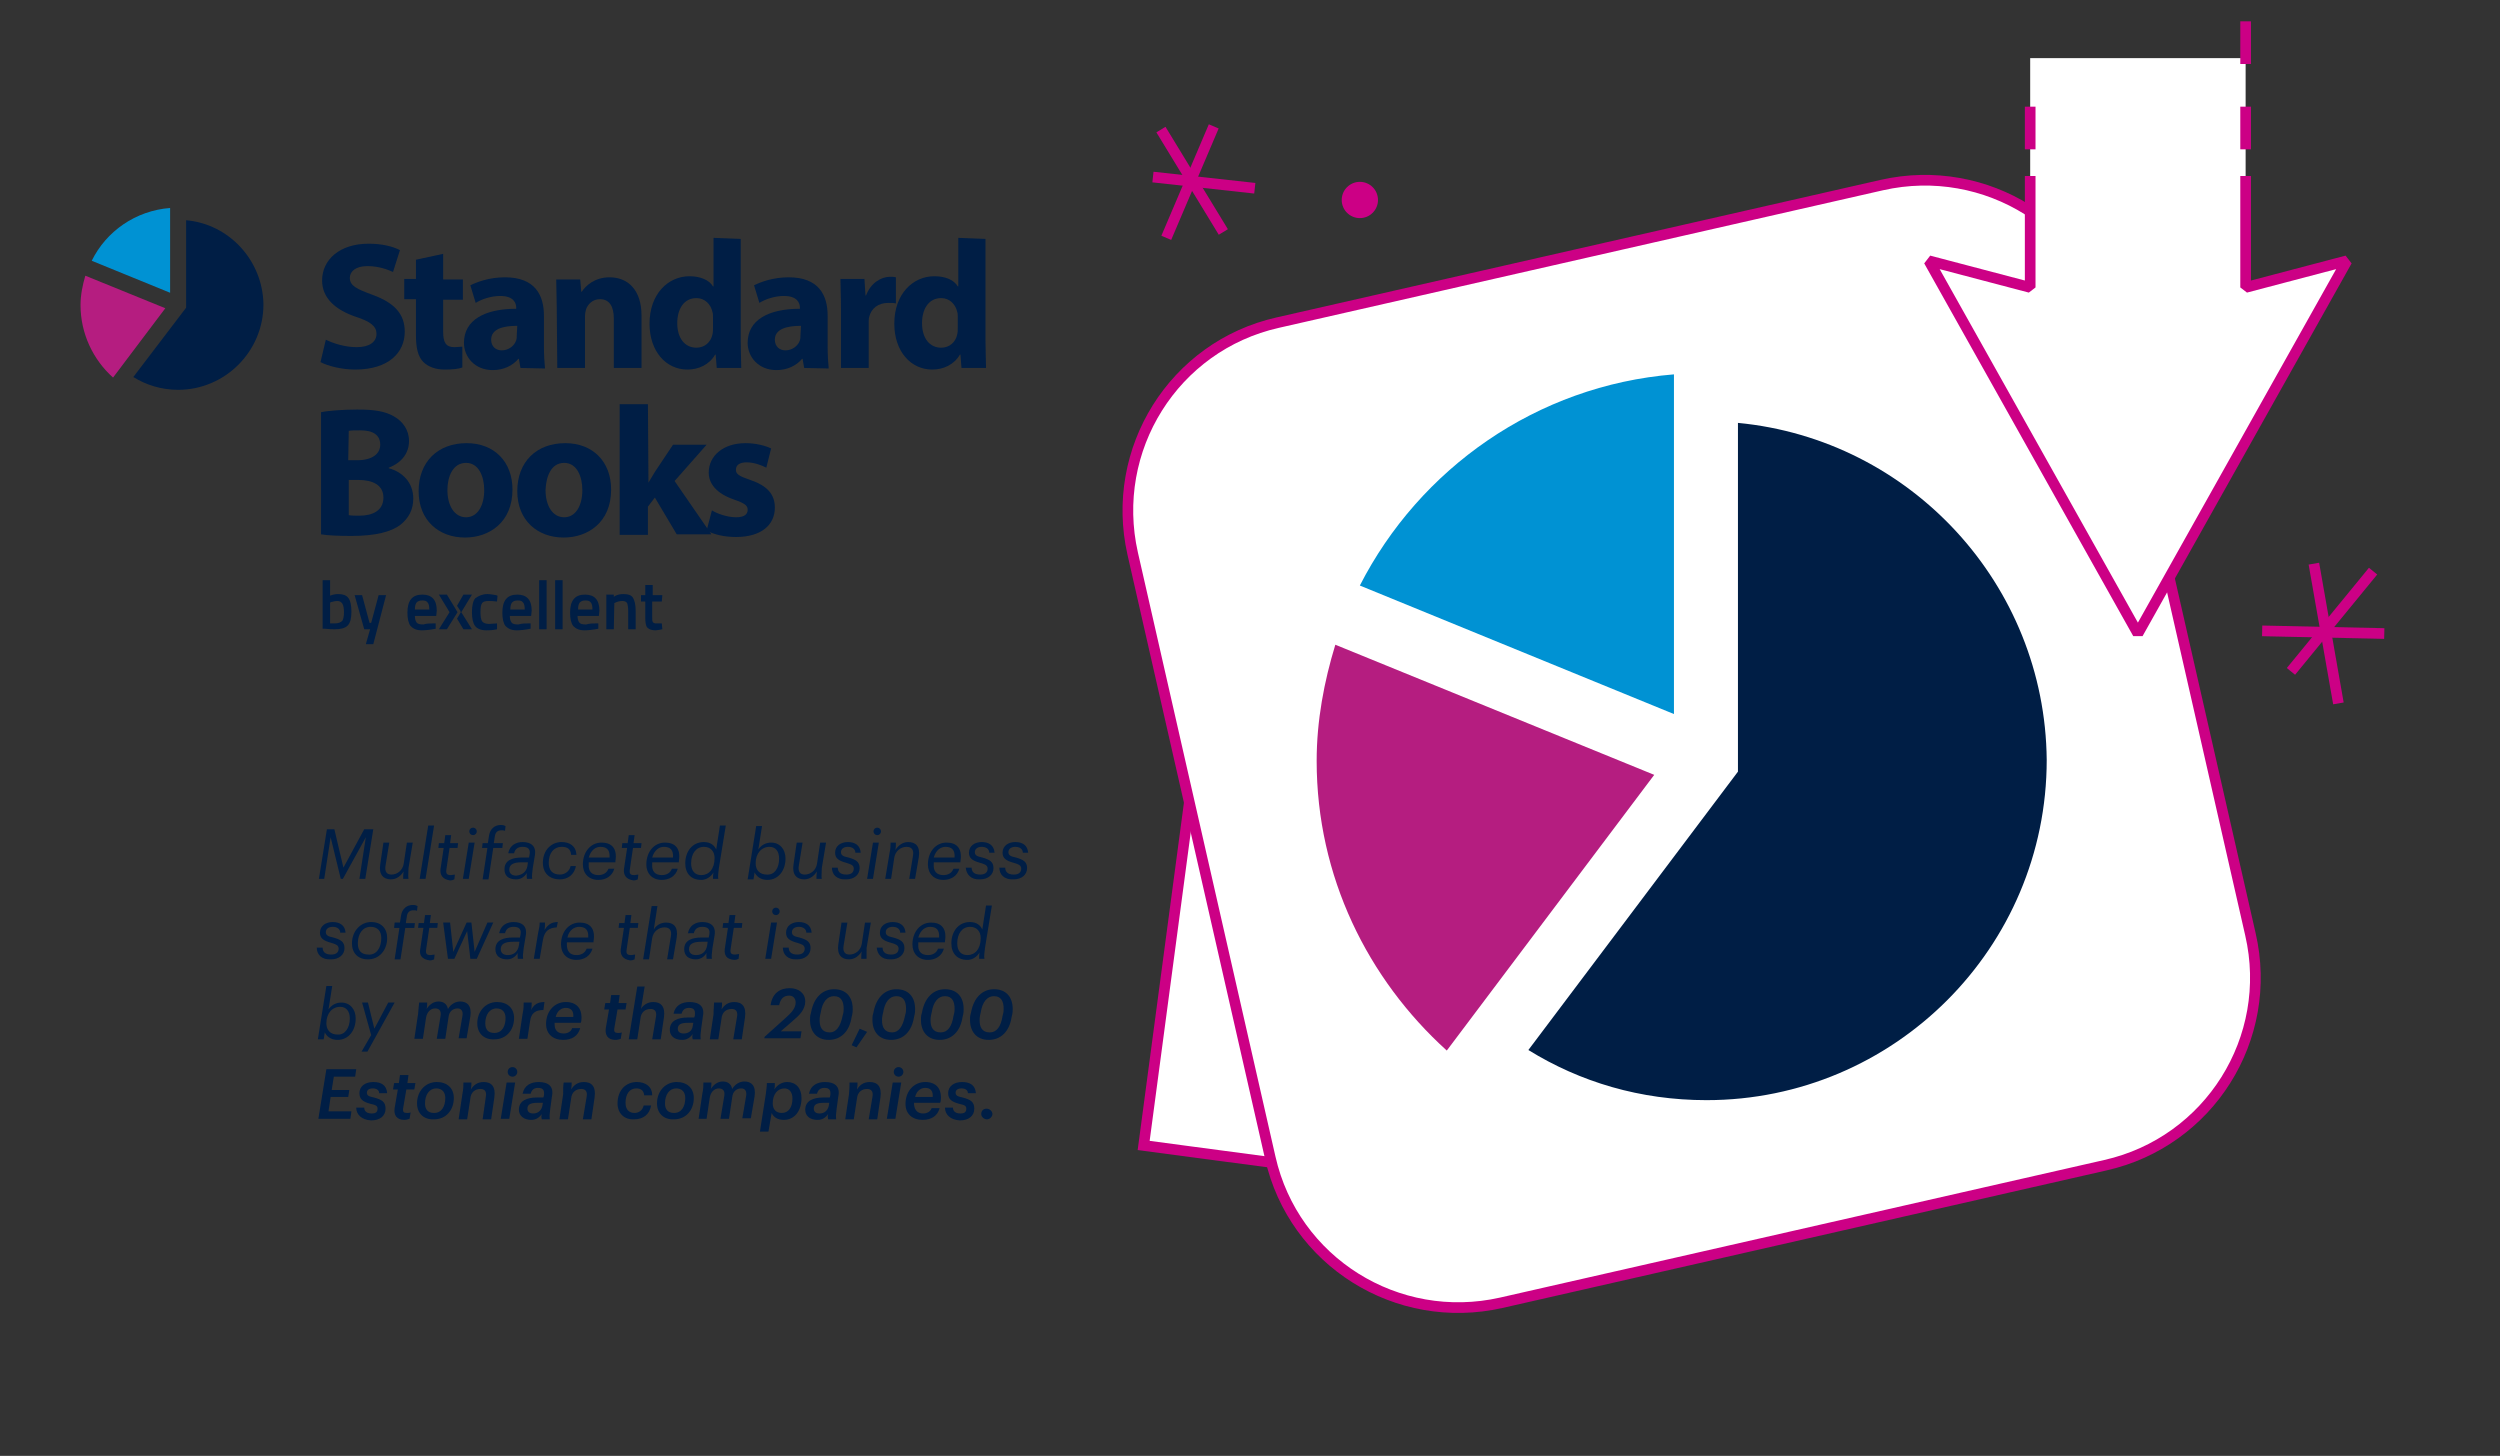 <?xml version="1.0" encoding="utf-8"?>
<!-- Generator: Adobe Illustrator 22.1.0, SVG Export Plug-In . SVG Version: 6.00 Build 0)  -->
<svg version="1.1" id="Layer_1" xmlns="http://www.w3.org/2000/svg" xmlns:xlink="http://www.w3.org/1999/xlink" x="0px" y="0px"
	 viewBox="0 0 468.8 273" style="enable-background:new 0 0 468.8 273;" xml:space="preserve">
<rect x="0" y="0" width="468.8" height="273" fill="#333333" stroke="none"/>
<style type="text/css">
	.st0{fill:#001E45;}
	.st1{fill:#B51D80;}
	.st2{fill:#0092D3;}
	.st3{fill:#FFFFFF;stroke:#CC0085;stroke-width:2;}
	.st4{fill:none;stroke:#CC0085;stroke-width:2;}
	.st5{fill:#FFFFFF;}
	.st6{fill:none;stroke:#CC0085;stroke-width:2;stroke-linejoin:bevel;stroke-miterlimit:10;}
	.st7{fill:none;stroke:#CC0085;stroke-width:2;stroke-linejoin:bevel;stroke-miterlimit:10;stroke-dasharray:8;}
	.st8{fill:#CC0085;}
</style>
<g>
	<g>
		<path class="st0" d="M61.1,63.7c1.4,0.7,3.6,1.4,5.8,1.4c2.4,0,3.7-1,3.7-2.5c0-1.4-1.1-2.3-3.9-3.2c-3.8-1.3-6.3-3.5-6.3-6.8
			c0-3.9,3.3-6.9,8.7-6.9c2.6,0,4.5,0.5,5.9,1.2L73.7,51c-0.9-0.4-2.6-1.1-4.8-1.1s-3.3,1-3.3,2.2c0,1.5,1.3,2.1,4.3,3.2
			c4.1,1.5,6,3.6,6,6.9c0,3.9-3,7.1-9.3,7.1c-2.6,0-5.2-0.7-6.5-1.4L61.1,63.7z"/>
		<path class="st0" d="M83.1,47.6v4.8h3.7v3.8h-3.7v6c0,2,0.5,2.9,2.1,2.9c0.6,0,1.2-0.1,1.5-0.1v3.9c-0.7,0.3-1.9,0.4-3.4,0.4
			c-1.7,0-3.1-0.6-3.9-1.4c-1-1-1.4-2.6-1.4-5v-6.8h-2.2v-3.8H78v-3.6L83.1,47.6z"/>
		<path class="st0" d="M97.6,69l-0.3-1.7h-0.1c-1.1,1.3-2.8,2.1-4.8,2.1c-3.4,0-5.4-2.5-5.4-5.1c0-4.3,3.9-6.4,9.8-6.4v-0.2
			c0-0.9-0.5-2.2-3-2.2c-1.7,0-3.5,0.6-4.6,1.3l-1-3.3c1.2-0.6,3.5-1.5,6.5-1.5c5.6,0,7.3,3.3,7.3,7.2V65c0,1.6,0.1,3.1,0.2,4.1
			L97.6,69L97.6,69z M97,61.1c-2.7,0-4.9,0.6-4.9,2.6c0,1.3,0.9,2,2,2c1.3,0,2.4-0.9,2.7-1.9c0.1-0.3,0.1-0.6,0.1-0.9L97,61.1
			L97,61.1z"/>
		<path class="st0" d="M104.4,57.7c0-2.1-0.1-3.9-0.1-5.3h4.5l0.2,2.3h0.1c0.7-1.1,2.4-2.7,5.2-2.7c3.4,0,6,2.3,6,7.2V69h-5.2v-9.3
			c0-2.2-0.8-3.6-2.6-3.6c-1.4,0-2.3,1-2.6,1.9c-0.1,0.3-0.2,0.8-0.2,1.3V69h-5.2L104.4,57.7L104.4,57.7z"/>
		<path class="st0" d="M138.9,44.8V64c0,1.9,0.1,3.9,0.1,5h-4.6l-0.2-2.5h-0.1c-1.1,1.9-3.1,2.8-5.2,2.8c-4,0-7.1-3.4-7.1-8.6
			c0-5.6,3.5-8.9,7.5-8.9c2,0,3.7,0.7,4.4,1.9h0.1v-9.1L138.9,44.8L138.9,44.8z M133.7,59.4c0-0.3,0-0.6-0.1-0.9
			c-0.3-1.4-1.4-2.6-3-2.6c-2.4,0-3.6,2.1-3.6,4.7c0,2.8,1.4,4.6,3.6,4.6c1.5,0,2.7-1,3-2.5c0.1-0.4,0.1-0.8,0.1-1.2V59.4z"/>
		<path class="st0" d="M150.8,69l-0.3-1.7h-0.1c-1.1,1.3-2.8,2.1-4.8,2.1c-3.4,0-5.4-2.5-5.4-5.1c0-4.3,3.9-6.4,9.8-6.4v-0.2
			c0-0.9-0.5-2.2-3-2.2c-1.7,0-3.5,0.6-4.6,1.3l-1-3.3c1.2-0.6,3.5-1.5,6.5-1.5c5.6,0,7.3,3.3,7.3,7.2V65c0,1.6,0.1,3.1,0.2,4.1
			L150.8,69L150.8,69z M150.2,61.1c-2.7,0-4.9,0.6-4.9,2.6c0,1.3,0.9,2,2,2c1.3,0,2.4-0.9,2.7-1.9c0.1-0.3,0.1-0.6,0.1-0.9
			L150.2,61.1L150.2,61.1z"/>
		<path class="st0" d="M157.7,57.8c0-2.5-0.1-4.1-0.1-5.5h4.5l0.2,3.1h0.1c0.9-2.4,2.9-3.5,4.5-3.5c0.5,0,0.7,0,1.1,0.1v4.9
			c-0.4-0.1-0.8-0.1-1.4-0.1c-1.9,0-3.2,1-3.6,2.6c-0.1,0.3-0.1,0.8-0.1,1.2V69h-5.2V57.8L157.7,57.8z"/>
		<path class="st0" d="M184.8,44.8V64c0,1.9,0.1,3.9,0.1,5h-4.6l-0.2-2.5H180c-1.1,1.9-3.1,2.8-5.2,2.8c-4,0-7.1-3.4-7.1-8.6
			c0-5.6,3.5-8.9,7.5-8.9c2.1,0,3.7,0.7,4.4,1.9h0.1v-9.1L184.8,44.8L184.8,44.8z M179.6,59.4c0-0.3,0-0.6-0.1-0.9
			c-0.3-1.4-1.4-2.6-3-2.6c-2.4,0-3.6,2.1-3.6,4.7c0,2.8,1.4,4.6,3.6,4.6c1.5,0,2.7-1,3-2.5c0.1-0.4,0.1-0.8,0.1-1.2V59.4
			L179.6,59.4z"/>
		<path class="st0" d="M65.4,90h1.8c2.6,0,4.7,0.9,4.7,3.3c0,2.5-2.1,3.4-4.5,3.4c-0.9,0-1.5,0-2-0.1V90z M65.4,80.8
			c0.4-0.1,1.1-0.1,2.2-0.1c2.4,0,3.7,0.9,3.7,2.7c0,1.7-1.5,2.9-4.3,2.9h-1.7L65.4,80.8L65.4,80.8z M60.2,100.2
			c1.2,0.2,3.1,0.3,5.7,0.3c4.6,0,7.5-0.8,9.2-2.1c1.5-1.2,2.4-2.8,2.4-4.9c0-3-2-5-4.6-5.7v-0.1c2.6-1,3.8-2.9,3.8-5
			s-1.2-3.7-2.8-4.6c-1.7-1-3.7-1.3-6.9-1.3c-2.6,0-5.4,0.2-6.8,0.5V100.2L60.2,100.2z"/>
		<path class="st0" d="M87.4,86.8c2.4,0,3.4,2.6,3.4,5.1c0,3-1.3,5.1-3.4,5.1c-2.2,0-3.5-2.2-3.5-5.1C83.9,89.4,84.9,86.8,87.4,86.8
			 M87.5,83.1c-5.4,0-9,3.5-9,9s3.8,8.7,8.7,8.7c4.5,0,8.9-2.8,8.9-9C96.1,86.6,92.7,83.1,87.5,83.1"/>
		<path class="st0" d="M105.8,86.8c2.4,0,3.4,2.6,3.4,5.1c0,3-1.3,5.1-3.4,5.1c-2.2,0-3.5-2.2-3.5-5.1
			C102.4,89.4,103.3,86.8,105.8,86.8 M106,83.1c-5.4,0-9,3.5-9,9s3.8,8.7,8.7,8.7c4.5,0,8.9-2.8,8.9-9
			C114.6,86.6,111.2,83.1,106,83.1"/>
		<path class="st0" d="M121.5,75.8h-5.3v24.5h5.3V95l1.3-1.7l4.1,6.9h6.5l-6.9-10l6-6.8h-6.3l-3.4,5.1c-0.4,0.7-0.8,1.3-1.2,2l0,0
			L121.5,75.8L121.5,75.8z"/>
		<path class="st0" d="M132.5,99.5c1.3,0.7,3.3,1.2,5.5,1.2c4.8,0,7.3-2.3,7.3-5.5c0-2.5-1.4-4.1-4.6-5.2c-2.1-0.7-2.7-1.1-2.7-1.9
			c0-0.9,0.7-1.4,2-1.4c1.5,0,2.9,0.6,3.7,1l0.9-3.6c-1-0.5-2.8-1-4.8-1c-4.2,0-6.9,2.4-6.9,5.5c0,2,1.3,3.9,4.8,5.1
			c2,0.7,2.5,1.1,2.5,1.9c0,0.9-0.7,1.4-2.2,1.4c-1.6,0-3.6-0.7-4.5-1.3L132.5,99.5z"/>
		<path class="st1" d="M16,51.7c-0.5,1.7-0.9,3.6-0.9,5.5c0,5.4,2.4,10.3,6.1,13.6l9.8-13L16,51.7z"/>
		<path class="st0" d="M34.9,41.3v16.4l-9.9,13c2.4,1.5,5.3,2.4,8.4,2.4c8.8,0,16-7.2,16-16C49.3,48.9,43,42,34.9,41.3"/>
		<path class="st2" d="M31.9,39c-6.5,0.5-12,4.4-14.7,9.9l14.7,6C31.9,54.9,31.9,39,31.9,39z"/>
	</g>
	<g>
		<path class="st0" d="M63.4,111.4c0.9,0,1.5,0.2,1.9,0.7s0.6,1.4,0.6,2.6s-0.2,2.1-0.7,2.6s-1.3,0.7-2.4,0.7c-0.4,0-1,0-1.9-0.1
			h-0.4v-9.1h1.4v2.9C62.4,111.5,62.9,111.4,63.4,111.4z M62.8,116.9c0.7,0,1.1-0.2,1.4-0.5c0.2-0.3,0.3-0.9,0.3-1.6
			s-0.1-1.3-0.3-1.6c-0.2-0.3-0.5-0.5-0.9-0.5s-0.8,0.1-1.2,0.2l-0.2,0.1v3.9C62.3,116.9,62.6,116.9,62.8,116.9z"/>
		<path class="st0" d="M66.5,111.6h1.4l1.4,5.2h0.3l1.4-5.2h1.4l-2.4,9.2h-1.4l0.8-2.8h-1.1L66.5,111.6z"/>
	</g>
	<g>
		<g>
			<g>
				<g>
					<g>
						<path class="st0" d="M81.3,116.9h0.4v1c-1,0.2-1.9,0.3-2.6,0.3c-1,0-1.6-0.3-2.1-0.8c-0.4-0.5-0.6-1.4-0.6-2.5
							c0-2.3,0.9-3.4,2.8-3.4c1.8,0,2.7,1,2.7,3l-0.1,1h-4c0,0.5,0.1,0.9,0.3,1.2c0.2,0.3,0.6,0.4,1.3,0.4
							C80,116.9,80.7,116.9,81.3,116.9z M80.5,114.3c0-0.6-0.1-1.1-0.3-1.3c-0.2-0.3-0.5-0.4-1-0.4s-0.8,0.1-1.1,0.4
							c-0.2,0.3-0.3,0.7-0.3,1.3H80.5L80.5,114.3z"/>
						<path class="st0" d="M91.4,111.4c0.5,0,1,0.1,1.6,0.2l0.3,0.1l-0.1,1.1c-0.7-0.1-1.2-0.1-1.5-0.1c-0.7,0-1.1,0.1-1.3,0.4
							c-0.2,0.3-0.3,0.8-0.3,1.7c0,0.8,0.1,1.4,0.3,1.7c0.2,0.3,0.7,0.5,1.3,0.5l1.5-0.1v1.1c-0.9,0.2-1.5,0.2-2,0.2
							c-1,0-1.7-0.3-2.1-0.8s-0.6-1.4-0.6-2.6s0.2-2.1,0.6-2.6C89.8,111.7,90.5,111.4,91.4,111.4z"/>
						<path class="st0" d="M99.1,116.9h0.4v1c-1,0.2-1.9,0.3-2.6,0.3c-1,0-1.6-0.3-2.1-0.8c-0.4-0.5-0.6-1.4-0.6-2.5
							c0-2.3,0.9-3.4,2.8-3.4c1.8,0,2.7,1,2.7,3l-0.1,1h-4c0,0.5,0.1,0.9,0.3,1.2c0.2,0.3,0.6,0.4,1.3,0.4
							C97.9,116.9,98.5,116.9,99.1,116.9z M98.4,114.3c0-0.6-0.1-1.1-0.3-1.3c-0.2-0.3-0.5-0.4-1-0.4s-0.8,0.1-1.1,0.4
							c-0.2,0.3-0.3,0.7-0.3,1.3H98.4L98.4,114.3z"/>
						<path class="st0" d="M101.1,118v-9.2h1.4v9.2H101.1z"/>
						<path class="st0" d="M104.1,118v-9.2h1.4v9.2H104.1z"/>
						<path class="st0" d="M111.8,116.9h0.4v1c-1,0.2-1.9,0.3-2.6,0.3c-1,0-1.6-0.3-2.1-0.8c-0.4-0.5-0.6-1.4-0.6-2.5
							c0-2.3,0.9-3.4,2.8-3.4c1.8,0,2.7,1,2.7,3l-0.1,1h-4c0,0.5,0.1,0.9,0.3,1.2c0.2,0.3,0.6,0.4,1.3,0.4
							C110.6,116.9,111.2,116.9,111.8,116.9z M111.1,114.3c0-0.6-0.1-1.1-0.3-1.3c-0.2-0.3-0.5-0.4-1-0.4s-0.8,0.1-1.1,0.4
							c-0.2,0.3-0.3,0.7-0.3,1.3H111.1L111.1,114.3z"/>
						<path class="st0" d="M115.1,118h-1.4v-6.5h1.4v0.4c0.6-0.4,1.2-0.5,1.8-0.5c0.9,0,1.5,0.2,1.8,0.7s0.5,1.3,0.5,2.4v3.5h-1.4
							v-3.4c0-0.7-0.1-1.2-0.2-1.5c-0.2-0.3-0.5-0.4-0.9-0.4s-0.9,0.1-1.3,0.3l-0.2,0.1L115.1,118L115.1,118z"/>
						<path class="st0" d="M124.1,112.8h-1.8v2.8c0,0.5,0,0.9,0.1,1c0.1,0.2,0.3,0.3,0.6,0.3h1.1l0.1,1.1c-0.6,0.1-1,0.2-1.3,0.2
							c-0.7,0-1.2-0.2-1.5-0.5s-0.4-1-0.4-1.9v-3h-0.8v-1.2h0.8v-1.9h1.4v1.9h1.8L124.1,112.8L124.1,112.8z"/>
					</g>
				</g>
			</g>
		</g>
		<polyline class="st0" points="83.8,111.5 85.8,114.8 83.8,118 82.3,118 84.3,114.8 82.3,111.5 83.8,111.5 		"/>
		<g>
			<polygon class="st0" points="88.5,111.5 86.9,111.5 85.7,113.6 86.3,114.5 86.4,114.8 86.5,114.8 			"/>
			<polygon class="st0" points="86.4,114.8 86.3,115 85.7,116 86.9,118 88.5,118 86.5,114.8 			"/>
		</g>
	</g>
</g>
<g id="devices">
	<g>
		
			<rect x="221.6" y="109.4" transform="matrix(0.132 -0.991 0.991 0.132 76.792 419.96)" class="st3" width="113.4" height="113.4"/>
		<line class="st4" x1="235.1" y1="139.3" x2="318.7" y2="150.5"/>
		<line class="st4" x1="231.2" y1="165.1" x2="314.8" y2="176.3"/>
		<line class="st4" x1="233.1" y1="151.8" x2="316.7" y2="163"/>
		<line class="st4" x1="236.8" y1="126.1" x2="257.8" y2="128.9"/>
	</g>
	<path class="st3" d="M394.8,218.5l-113.3,25.8c-19.5,4.4-38.9-7.7-43.3-27.2l-25.8-113.3c-4.4-19.5,7.7-38.9,27.2-43.3l113.3-25.8
		c19.5-4.4,38.9,7.7,43.3,27.2L422,175.2C426.5,194.7,414.3,214.1,394.8,218.5z"/>
	<g>
		<polyline class="st5" points="380.7,10.9 380.7,53.9 361.7,48.9 400.9,118.8 440.1,48.9 421.1,53.9 421.1,10.9 		"/>
		<polyline class="st6" points="380.7,33 380.7,53.9 361.7,48.9 400.9,118.8 440.1,48.9 421.1,53.9 421.1,33 		"/>
		<line class="st7" x1="421.1" y1="28" x2="421.1" y2="0"/>
		<line class="st7" x1="380.7" y1="28" x2="380.7" y2="13"/>
	</g>
	<circle class="st8" cx="255" cy="37.5" r="3.4"/>
	<g>
		<line class="st4" x1="433.9" y1="105.7" x2="438.5" y2="131.9"/>
		<line class="st4" x1="447.1" y1="118.8" x2="424.2" y2="118.3"/>
		<line class="st4" x1="429.6" y1="125.9" x2="445" y2="107.1"/>
	</g>
	<g>
		<line class="st4" x1="216.2" y1="33.2" x2="235.3" y2="35.3"/>
		<line class="st4" x1="227.6" y1="23.7" x2="218.7" y2="44.6"/>
		<line class="st4" x1="229.4" y1="43.5" x2="217.7" y2="24.3"/>
	</g>
	<path class="st1" d="M250.4,120.9c-2.1,6.9-3.5,14.2-3.5,21.8c0,21.7,9.6,40.9,24.4,54.3l38.9-51.7L250.4,120.9z"/>
	<path class="st0" d="M325.9,79.3v65.4l-39.3,52.2c9.7,6,21,9.4,33.4,9.4c35.2,0,63.8-28.6,63.8-63.8
		C383.5,109.6,358.3,82.4,325.9,79.3"/>
	<path class="st2" d="M313.9,70.2c-25.8,2.1-47.7,17.7-58.9,39.6l58.9,24.1V70.2z"/>
</g>
<g>
	<path class="st0" d="M62.7,155.5l1.7,7.2l3.9-7.2H70l-1.5,9.3h-1.1l1.2-7.8l-4.3,7.8h-0.4L62,157l-1.2,7.8h-1l1.5-9.3H62.7z"/>
	<path class="st0" d="M76.6,164.8h-1c0-0.4,0-0.9,0.1-1.4c-0.5,0.8-1.3,1.5-2.4,1.5c-1.4,0-2.3-0.9-2-2.8l0.6-4.1H73l-0.7,4.3
		c-0.2,1.1,0.2,1.7,1.1,1.7c1.1,0,2.1-0.8,2.3-2l0.6-4h1.1l-0.8,4.8C76.6,163.7,76.5,164.3,76.6,164.8z"/>
	<path class="st0" d="M81.4,154.8l-1.6,10h-1.1l1.6-10H81.4z"/>
	<path class="st0" d="M82.6,163l0.6-4h-1l0.1-0.9h1l0.2-1.5h1.1l-0.2,1.5h1.5l-0.1,0.9h-1.5l-0.6,4.1c-0.1,0.7,0.1,1,0.8,1
		c0.3,0,0.5-0.1,0.8-0.1l-0.1,0.9c-0.2,0.1-0.5,0.2-0.8,0.2C83,164.9,82.5,164.1,82.6,163z"/>
	<path class="st0" d="M89,158l-1.1,6.8h-1.1l1.1-6.8H89z M88,155.9c0-0.4,0.3-0.7,0.7-0.7c0.4,0,0.7,0.3,0.7,0.7
		c0,0.4-0.3,0.7-0.7,0.7S88,156.3,88,155.9z"/>
	<path class="st0" d="M91.5,158l0.2-1.3c0.2-1.3,1.1-2,2.2-2c0.5,0,0.7,0.1,0.9,0.2l-0.1,0.9c-0.2-0.1-0.4-0.1-0.7-0.1
		c-0.7,0-1.1,0.4-1.2,1.1l-0.2,1.3h1.7l-0.1,0.9h-1.7l-0.9,5.9h-1.1l0.9-5.9h-1l0.1-0.9H91.5z"/>
	<path class="st0" d="M94.6,163c0-1.7,1.5-2.2,3.3-2.2h1.3l0.1-0.5c0.2-1-0.2-1.5-1.3-1.5c-0.9,0-1.4,0.4-1.6,1.2h-1.1
		c0.3-1.6,1.6-2.1,2.7-2.1c1.5,0,2.6,0.7,2.3,2.5l-0.4,2.4c-0.1,0.9-0.2,1.5-0.1,2h-1c0-0.4-0.1-0.8,0-1.1c-0.5,0.8-1.2,1.2-2,1.2
		C95.3,164.9,94.6,164.2,94.6,163z M98.9,162.4l0.1-0.7h-1.2c-1.5,0-2.3,0.4-2.3,1.4c0,0.6,0.4,1.1,1.3,1.1
		C97.9,164.1,98.7,163.5,98.9,162.4z"/>
	<path class="st0" d="M101.8,161.8c0-2.5,1.7-3.9,3.5-3.9c1.5,0,2.7,0.7,2.8,2.4h-1c-0.1-1.2-0.8-1.5-1.8-1.5c-1.4,0-2.4,1.1-2.4,3
		c0,1.4,0.7,2.2,2.1,2.2c0.9,0,1.8-0.6,2-1.6h1c-0.3,1.6-1.5,2.5-3,2.5C103,164.9,101.8,163.7,101.8,161.8z"/>
	<path class="st0" d="M112.2,164.1c0.9,0,1.6-0.4,1.9-1.2h1.1c-0.4,1.4-1.6,2.1-3,2.1c-1.8,0-2.9-1.2-2.9-2.9c0-2.4,1.5-4.1,3.5-4.1
		c1.9,0,3,1.1,2.6,3.5l0,0.2h-5c0,0.1,0,0.1,0,0.2v0.2C110.3,163.3,110.9,164.1,112.2,164.1z M110.4,160.8h3.9c0.1-1.4-0.5-2-1.7-2
		C111.7,158.8,110.8,159.4,110.4,160.8z"/>
	<path class="st0" d="M117,163l0.6-4h-1l0.1-0.9h1l0.2-1.5h1.1l-0.2,1.5h1.5l-0.1,0.9h-1.5l-0.6,4.1c-0.1,0.7,0.1,1,0.8,1
		c0.3,0,0.5-0.1,0.8-0.1l-0.1,0.9c-0.2,0.1-0.5,0.2-0.8,0.2C117.4,164.9,116.9,164.1,117,163z"/>
	<path class="st0" d="M124.1,164.1c0.9,0,1.6-0.4,1.9-1.2h1.1c-0.4,1.4-1.6,2.1-3,2.1c-1.8,0-2.9-1.2-2.9-2.9c0-2.4,1.5-4.1,3.5-4.1
		c1.9,0,3,1.1,2.6,3.5l0,0.2h-5c0,0.1,0,0.1,0,0.2v0.2C122.2,163.3,122.8,164.1,124.1,164.1z M122.3,160.8h3.9c0.1-1.4-0.5-2-1.7-2
		C123.6,158.8,122.7,159.4,122.3,160.8z"/>
	<path class="st0" d="M128.5,161.9c0-2.2,1.3-4,3.5-4c1.3,0,2,0.7,2.3,1.4l0.7-4.5h1.1l-1.3,8c-0.1,0.9-0.2,1.5-0.1,2h-1
		c0-0.4,0-0.8,0.1-1.2c-0.5,0.8-1.3,1.4-2.3,1.4C129.6,165,128.5,163.8,128.5,161.9z M134,160.9c0-1.3-0.8-2.1-2-2.1
		c-1.5,0-2.4,1.3-2.4,3.1c0,1.4,0.7,2.2,1.9,2.2C132.9,164.1,134,163,134,160.9z"/>
	<path class="st0" d="M141.5,163.6l-0.2,1.3h-1.1l1.6-10h1.1l-0.7,4.4c0.5-0.8,1.4-1.3,2.4-1.3c1.6,0,2.7,1.2,2.7,3
		c0,2.2-1.3,4-3.4,4C142.5,165,141.8,164.2,141.5,163.6z M146.1,161c0-1.4-0.7-2.2-1.8-2.2c-1.5,0-2.6,1.2-2.6,3.1
		c0,1.3,0.8,2.1,2.1,2.1C145.3,164.1,146.1,162.7,146.1,161z"/>
	<path class="st0" d="M154.1,164.8h-1c0-0.4,0-0.9,0.1-1.4c-0.5,0.8-1.3,1.5-2.4,1.5c-1.4,0-2.3-0.9-2-2.8l0.6-4.1h1.1l-0.7,4.3
		c-0.2,1.1,0.2,1.7,1.1,1.7c1.1,0,2.1-0.8,2.3-2l0.6-4h1.1l-0.8,4.8C154.1,163.7,154,164.3,154.1,164.8z"/>
	<path class="st0" d="M156,162.7h1.1c0,0.7,0.4,1.3,1.6,1.3c0.9,0,1.4-0.4,1.4-1.1c0-0.6-0.4-0.8-1.4-1.1c-1.5-0.4-2.1-0.9-2.1-1.9
		c0-1.3,1.1-2,2.4-2c1.3,0,2.3,0.6,2.4,2h-1c0-0.7-0.6-1.1-1.4-1.1c-0.8,0-1.3,0.4-1.3,1c0,0.5,0.3,0.8,1.4,1c1.4,0.4,2.1,0.8,2.1,2
		s-1,2.1-2.5,2.1C156.8,165,156,163.9,156,162.7z"/>
	<path class="st0" d="M164.8,158l-1.1,6.8h-1.1l1.1-6.8H164.8z M163.8,155.9c0-0.4,0.3-0.7,0.7-0.7s0.7,0.3,0.7,0.7
		c0,0.4-0.3,0.7-0.7,0.7S163.8,156.3,163.8,155.9z"/>
	<path class="st0" d="M167,158h1c0,0.4,0,0.9-0.1,1.4c0.5-0.8,1.3-1.5,2.4-1.5c1.4,0,2.3,0.8,2,2.8l-0.7,4.1h-1.1l0.7-4.3
		c0.2-1.1-0.2-1.7-1.2-1.7c-1.1,0-2.1,0.8-2.3,2l-0.6,4h-1.1l0.8-4.8C167,159.1,167,158.6,167,158z"/>
	<path class="st0" d="M176.9,164.1c0.9,0,1.6-0.4,1.9-1.2h1.1c-0.4,1.4-1.6,2.1-3,2.1c-1.8,0-2.9-1.2-2.9-2.9c0-2.4,1.5-4.1,3.5-4.1
		c1.9,0,3,1.1,2.6,3.5l0,0.2h-5c0,0.1,0,0.1,0,0.2v0.2C175,163.3,175.6,164.1,176.9,164.1z M175.1,160.8h3.9c0.1-1.4-0.5-2-1.7-2
		C176.4,158.8,175.5,159.4,175.1,160.8z"/>
	<path class="st0" d="M181.1,162.7h1.1c0,0.7,0.4,1.3,1.6,1.3c0.9,0,1.4-0.4,1.4-1.1c0-0.6-0.4-0.8-1.4-1.1
		c-1.5-0.4-2.1-0.9-2.1-1.9c0-1.3,1.1-2,2.4-2c1.3,0,2.3,0.6,2.4,2h-1c0-0.7-0.6-1.1-1.4-1.1c-0.8,0-1.3,0.4-1.3,1
		c0,0.5,0.3,0.8,1.4,1c1.4,0.4,2.1,0.8,2.1,2s-1,2.1-2.5,2.1C182,165,181.2,163.9,181.1,162.7z"/>
	<path class="st0" d="M187.4,162.7h1.1c0,0.7,0.4,1.3,1.6,1.3c0.9,0,1.4-0.4,1.4-1.1c0-0.6-0.4-0.8-1.4-1.1
		c-1.5-0.4-2.1-0.9-2.1-1.9c0-1.3,1.1-2,2.4-2c1.3,0,2.3,0.6,2.4,2h-1c0-0.7-0.6-1.1-1.4-1.1c-0.8,0-1.3,0.4-1.3,1
		c0,0.5,0.3,0.8,1.4,1c1.4,0.4,2.1,0.8,2.1,2s-1,2.1-2.5,2.1C188.2,165,187.4,163.9,187.4,162.7z"/>
	<path class="st0" d="M59.4,177.7h1.1c0,0.7,0.4,1.3,1.6,1.3c0.9,0,1.4-0.4,1.4-1.1c0-0.6-0.4-0.8-1.4-1.1c-1.5-0.4-2.1-0.9-2.1-1.9
		c0-1.3,1.1-2,2.4-2c1.3,0,2.3,0.6,2.4,2h-1c0-0.7-0.6-1.1-1.4-1.1c-0.8,0-1.3,0.4-1.3,1c0,0.5,0.3,0.8,1.4,1c1.4,0.4,2.1,0.8,2.1,2
		s-1,2.1-2.5,2.1C60.2,180,59.4,178.9,59.4,177.7z"/>
	<path class="st0" d="M66,176.9c0-2.3,1.6-4,3.6-4c1.9,0,3,1.2,3,3c0,2.3-1.5,4-3.6,4C67.1,179.9,66,178.7,66,176.9z M71.5,175.9
		c0-1.3-0.7-2.1-2-2.1c-1.5,0-2.4,1.3-2.4,3.1c0,1.3,0.6,2.1,2,2.1C70.6,179.1,71.5,177.7,71.5,175.9z"/>
	<path class="st0" d="M75,173l0.2-1.3c0.2-1.3,1.1-2,2.2-2c0.5,0,0.7,0.1,0.9,0.2l-0.1,0.9c-0.2-0.1-0.4-0.1-0.7-0.1
		c-0.7,0-1.1,0.4-1.2,1.1l-0.2,1.3h1.7l-0.1,0.9h-1.7l-0.9,5.9h-1.1l0.9-5.9h-1L74,173H75z"/>
	<path class="st0" d="M78.8,178l0.6-4h-1l0.1-0.9h1l0.2-1.5h1.1l-0.2,1.5h1.5l-0.1,0.9h-1.5l-0.6,4.1c-0.1,0.7,0.1,1,0.8,1
		c0.3,0,0.5-0.1,0.8-0.1l-0.1,0.9c-0.2,0.1-0.5,0.2-0.8,0.2C79.1,179.9,78.6,179.1,78.8,178z"/>
	<path class="st0" d="M84.4,173l0.6,5.5l2.5-5.5h0.9l0.6,5.5l2.4-5.5h1.1l-3.1,6.8h-1.2l-0.6-5.2l-2.4,5.2h-1.2l-0.9-6.8H84.4z"/>
	<path class="st0" d="M92.9,178c0-1.7,1.5-2.2,3.3-2.2h1.3l0.1-0.5c0.2-1-0.2-1.5-1.3-1.5c-0.9,0-1.4,0.4-1.6,1.2h-1.1
		c0.3-1.6,1.6-2.1,2.7-2.1c1.5,0,2.6,0.7,2.3,2.5l-0.4,2.4c-0.1,0.9-0.2,1.5-0.1,2h-1c0-0.4-0.1-0.8,0-1.1c-0.5,0.8-1.2,1.2-2,1.2
		C93.7,179.9,92.9,179.2,92.9,178z M97.3,177.3l0.1-0.7h-1.2c-1.5,0-2.3,0.4-2.3,1.4c0,0.6,0.4,1.1,1.3,1.1
		C96.3,179.1,97.1,178.5,97.3,177.3z"/>
	<path class="st0" d="M101.2,173h1c0,0.4,0,0.9-0.1,1.4c0.6-0.9,1.2-1.5,2.5-1.5l-0.2,1c-1.4,0.1-2.3,0.6-2.6,2.4l-0.6,3.5h-1.1
		l0.8-4.8C101.1,174.1,101.2,173.6,101.2,173z"/>
	<path class="st0" d="M108.1,179.1c0.9,0,1.6-0.4,1.9-1.2h1.1c-0.4,1.4-1.6,2.1-3,2.1c-1.8,0-2.9-1.2-2.9-2.9c0-2.4,1.5-4.1,3.5-4.1
		c1.9,0,3,1.1,2.6,3.5l0,0.2h-5c0,0.1,0,0.1,0,0.2v0.2C106.3,178.3,106.8,179.1,108.1,179.1z M106.4,175.8h3.9c0.1-1.4-0.5-2-1.7-2
		C107.7,173.8,106.7,174.4,106.4,175.8z"/>
	<path class="st0" d="M116.4,178l0.6-4h-1l0.1-0.9h1l0.2-1.5h1.1l-0.2,1.5h1.5l-0.1,0.9h-1.5l-0.6,4.1c-0.1,0.7,0.1,1,0.8,1
		c0.3,0,0.5-0.1,0.8-0.1l-0.1,0.9c-0.2,0.1-0.5,0.2-0.8,0.2C116.8,179.9,116.3,179.1,116.4,178z"/>
	<path class="st0" d="M123.3,169.8l-0.7,4.5c0.4-0.7,1.2-1.3,2.3-1.3c1.4,0,2.3,0.8,2,2.8l-0.7,4.1h-1.1l0.7-4.3
		c0.2-1.1-0.2-1.7-1.2-1.7c-1.1,0-2.1,0.8-2.3,2l-0.6,4h-1.1l1.6-10H123.3z"/>
	<path class="st0" d="M128.3,178c0-1.7,1.5-2.2,3.3-2.2h1.3l0.1-0.5c0.2-1-0.2-1.5-1.3-1.5c-0.9,0-1.4,0.4-1.6,1.2H129
		c0.3-1.6,1.6-2.1,2.7-2.1c1.5,0,2.6,0.7,2.3,2.5l-0.4,2.4c-0.1,0.9-0.2,1.5-0.1,2h-1c0-0.4-0.1-0.8,0-1.1c-0.5,0.8-1.2,1.2-2,1.2
		C129.1,179.9,128.3,179.2,128.3,178z M132.6,177.3l0.1-0.7h-1.2c-1.5,0-2.3,0.4-2.3,1.4c0,0.6,0.4,1.1,1.3,1.1
		C131.6,179.1,132.4,178.5,132.6,177.3z"/>
	<path class="st0" d="M135.9,178l0.6-4h-1l0.1-0.9h1l0.2-1.5h1.1l-0.2,1.5h1.5l-0.1,0.9h-1.5L137,178c-0.1,0.7,0.1,1,0.8,1
		c0.3,0,0.5-0.1,0.8-0.1l-0.1,0.9c-0.2,0.1-0.5,0.2-0.8,0.2C136.2,179.9,135.8,179.1,135.9,178z"/>
	<path class="st0" d="M145.7,173l-1.1,6.8h-1.1l1.1-6.8H145.7z M144.8,170.9c0-0.4,0.3-0.7,0.7-0.7s0.7,0.3,0.7,0.7
		s-0.3,0.7-0.7,0.7S144.8,171.3,144.8,170.9z"/>
	<path class="st0" d="M146.8,177.7h1.1c0,0.7,0.4,1.3,1.6,1.3c0.9,0,1.4-0.4,1.4-1.1c0-0.6-0.4-0.8-1.4-1.1
		c-1.5-0.4-2.1-0.9-2.1-1.9c0-1.3,1.1-2,2.4-2c1.3,0,2.3,0.6,2.4,2h-1c0-0.7-0.6-1.1-1.4-1.1c-0.8,0-1.3,0.4-1.3,1
		c0,0.5,0.3,0.8,1.4,1c1.4,0.4,2.1,0.8,2.1,2s-1,2.1-2.5,2.1C147.6,180,146.8,178.9,146.8,177.7z"/>
	<path class="st0" d="M162.5,179.8h-1c0-0.4,0-0.9,0.1-1.4c-0.5,0.8-1.3,1.5-2.4,1.5c-1.4,0-2.3-0.9-2-2.8l0.6-4.1h1.1l-0.7,4.3
		c-0.2,1.1,0.2,1.7,1.1,1.7c1.1,0,2.1-0.8,2.3-2l0.6-4h1.1l-0.8,4.8C162.5,178.7,162.5,179.3,162.5,179.8z"/>
	<path class="st0" d="M164.4,177.7h1.1c0,0.7,0.4,1.3,1.6,1.3c0.9,0,1.4-0.4,1.4-1.1c0-0.6-0.4-0.8-1.4-1.1
		c-1.5-0.4-2.1-0.9-2.1-1.9c0-1.3,1.1-2,2.4-2c1.3,0,2.3,0.6,2.4,2h-1c0-0.7-0.6-1.1-1.4-1.1c-0.8,0-1.3,0.4-1.3,1
		c0,0.5,0.3,0.8,1.4,1c1.4,0.4,2.1,0.8,2.1,2s-1,2.1-2.5,2.1C165.3,180,164.5,178.9,164.4,177.7z"/>
	<path class="st0" d="M174,179.1c0.9,0,1.6-0.4,1.9-1.2h1.1c-0.4,1.4-1.6,2.1-3,2.1c-1.8,0-2.9-1.2-2.9-2.9c0-2.4,1.5-4.1,3.5-4.1
		c1.9,0,3,1.1,2.6,3.5l0,0.2h-5c0,0.1,0,0.1,0,0.2v0.2C172.1,178.3,172.7,179.1,174,179.1z M172.2,175.8h3.9c0.1-1.4-0.5-2-1.7-2
		C173.5,173.8,172.6,174.4,172.2,175.8z"/>
	<path class="st0" d="M178.4,176.9c0-2.2,1.3-4,3.5-4c1.3,0,2,0.7,2.3,1.4l0.7-4.5h1.1l-1.3,8c-0.1,0.9-0.2,1.5-0.1,2h-1
		c0-0.4,0-0.8,0.1-1.2c-0.5,0.8-1.3,1.4-2.3,1.4C179.5,180,178.4,178.8,178.4,176.9z M183.9,175.9c0-1.3-0.8-2.1-2-2.1
		c-1.5,0-2.4,1.3-2.4,3.1c0,1.4,0.7,2.2,1.9,2.2C182.8,179.1,183.9,178,183.9,175.9z"/>
	<path class="st0" d="M60.9,193.6l-0.2,1.3h-1.1l1.6-10h1.1l-0.7,4.4c0.5-0.8,1.4-1.3,2.4-1.3c1.6,0,2.7,1.2,2.7,3
		c0,2.2-1.3,4-3.4,4C61.9,195,61.2,194.2,60.9,193.6z M65.6,191c0-1.4-0.7-2.2-1.8-2.2c-1.5,0-2.6,1.2-2.6,3.1
		c0,1.3,0.8,2.1,2.1,2.1C64.7,194.1,65.6,192.7,65.6,191z"/>
	<path class="st0" d="M67.9,188H69l1.2,4.9l2.6-4.9H74l-5.1,9.2h-1.1l1.8-3.1L67.9,188z"/>
	<path class="st0" d="M78.6,188h1.5c0,0.4,0,0.8-0.1,1.2c0.5-0.8,1.3-1.4,2.2-1.4c0.9,0,1.6,0.4,1.8,1.4c0.6-1,1.5-1.4,2.3-1.4
		c1.3,0,2.2,0.8,1.9,2.8l-0.7,4.1H86l0.7-4.1c0.2-1-0.2-1.5-0.9-1.5c-0.8,0-1.6,0.5-1.7,1.7l-0.6,4h-1.6l0.7-4.2
		c0.2-1-0.2-1.5-1-1.5c-0.8,0-1.5,0.6-1.7,1.7l-0.6,4h-1.6l0.7-4.7C78.5,189.2,78.5,188.6,78.6,188z"/>
	<path class="st0" d="M89.5,191.9c0-2.3,1.6-4,3.7-4c1.9,0,3.2,1.1,3.2,3c0,2.3-1.5,4-3.7,4C90.8,195,89.5,193.8,89.5,191.9z
		 M94.8,190.9c0-1.1-0.6-1.8-1.7-1.8c-1.3,0-2.1,1.2-2.1,2.8c0,1.1,0.5,1.8,1.7,1.8C94.1,193.7,94.8,192.5,94.8,190.9z"/>
	<path class="st0" d="M98.2,188h1.5c0,0.4,0,0.9-0.1,1.4c0.5-1,1.2-1.5,2.5-1.5l-0.2,1.5c-1.4,0-2.3,0.5-2.5,2.1l-0.5,3.3h-1.6
		l0.7-4.7C98.2,189.2,98.2,188.6,98.2,188z"/>
	<path class="st0" d="M105.7,193.8c0.8,0,1.4-0.4,1.6-1h1.5c-0.4,1.5-1.6,2.2-3.2,2.2c-1.9,0-3.2-1.1-3.2-3c0-2.4,1.6-4.1,3.7-4.1
		c2,0,3.2,1.2,2.9,3.6l-0.1,0.3H104v0.3C104,193.1,104.5,193.8,105.7,193.8z M104.2,190.7h3.3c0.1-1.1-0.4-1.7-1.4-1.7
		C105.3,189,104.5,189.5,104.2,190.7z"/>
	<path class="st0" d="M113.6,192.8l0.6-3.5h-0.9l0.2-1.2h0.9l0.2-1.5h1.6l-0.2,1.5h1.5l-0.2,1.2h-1.5l-0.6,3.5
		c-0.1,0.7,0.1,0.9,0.7,0.9c0.2,0,0.5,0,0.7-0.1l-0.2,1.2c-0.3,0.1-0.6,0.2-1,0.2C114,195,113.4,194.1,113.6,192.8z"/>
	<path class="st0" d="M120.9,184.9l-0.7,4.3c0.4-0.7,1.2-1.3,2.3-1.3c1.4,0,2.3,0.8,2,2.9l-0.6,4.1h-1.6l0.7-4.2
		c0.2-1-0.2-1.5-1-1.5c-1,0-1.8,0.6-1.9,1.8l-0.6,3.9h-1.6l1.6-9.9H120.9z"/>
	<path class="st0" d="M125.6,193.1c0-1.7,1.5-2.3,3.4-2.3h1.2l0.1-0.4c0.1-0.9-0.1-1.4-1.1-1.4c-0.8,0-1.2,0.4-1.4,1.1h-1.5
		c0.3-1.6,1.6-2.2,3-2.2c1.8,0,2.9,0.8,2.5,2.7l-0.3,2.2c-0.1,0.9-0.2,1.5-0.1,2.1h-1.5c-0.1-0.4-0.1-0.7,0-1
		c-0.5,0.7-1.1,1.1-2,1.1C126.4,195,125.6,194.2,125.6,193.1z M129.9,192.4l0.1-0.6h-1c-1.3,0-1.9,0.3-1.9,1.1
		c0,0.5,0.3,0.9,1.1,0.9C129.1,193.8,129.8,193.3,129.9,192.4z"/>
	<path class="st0" d="M133.9,188h1.5c0,0.4,0,0.8-0.1,1.3c0.5-0.8,1.2-1.4,2.4-1.4c1.4,0,2.3,0.8,2,2.9l-0.6,4.1h-1.6l0.7-4.2
		c0.2-1-0.2-1.5-1-1.5c-1,0-1.8,0.6-1.9,1.8l-0.6,3.9h-1.6l0.7-4.7C133.8,189.2,133.9,188.6,133.9,188z"/>
	<path class="st0" d="M147.4,190.8c0.9-0.8,1.8-1.7,1.8-2.8c0-0.7-0.4-1.3-1.2-1.3c-0.9,0-1.6,0.4-1.9,1.8h-1.6
		c0.3-2.2,1.7-3.2,3.6-3.2c1.6,0,2.9,0.9,2.9,2.5c0,1.5-1.1,2.6-2.3,3.6l-2.3,2h3.9l-0.2,1.3h-6.8l0.1-0.3L147.4,190.8z"/>
	<path class="st0" d="M151.9,191.3c0-0.4,0-0.8,0.1-1.1l0.1-0.4c0.5-2.7,2.1-4.3,4.3-4.3c2.3,0,3.5,1.5,3.5,3.7c0,0.4,0,0.7-0.1,1.1
		l-0.1,0.4c-0.4,2.7-2,4.3-4.3,4.3C153.1,195,151.9,193.4,151.9,191.3z M158,190.5l0.1-0.4c0.1-0.3,0.1-0.7,0.1-1
		c0-1.2-0.4-2.3-1.8-2.3c-1.3,0-2.2,1.1-2.5,3.1l-0.1,0.4c-0.1,0.4-0.1,0.7-0.1,1.1c0,1.1,0.4,2.2,1.9,2.2
		C156.8,193.6,157.6,192.5,158,190.5z"/>
	<path class="st0" d="M161.2,192.9l1.4,0.6l-2,2.9l-0.9-0.4L161.2,192.9z"/>
	<path class="st0" d="M163.6,191.3c0-0.4,0-0.8,0.1-1.1l0.1-0.4c0.5-2.7,2.1-4.3,4.3-4.3c2.3,0,3.5,1.5,3.5,3.7c0,0.4,0,0.7-0.1,1.1
		l-0.1,0.4c-0.4,2.7-2,4.3-4.3,4.3C164.8,195,163.6,193.4,163.6,191.3z M169.7,190.5l0.1-0.4c0.1-0.3,0.1-0.7,0.1-1
		c0-1.2-0.4-2.3-1.8-2.3c-1.3,0-2.2,1.1-2.5,3.1l-0.1,0.4c-0.1,0.4-0.1,0.7-0.1,1.1c0,1.1,0.4,2.2,1.9,2.2
		C168.5,193.6,169.3,192.5,169.7,190.5z"/>
	<path class="st0" d="M172.7,191.3c0-0.4,0-0.8,0.1-1.1l0.1-0.4c0.5-2.7,2.1-4.3,4.3-4.3c2.3,0,3.5,1.5,3.5,3.7c0,0.4,0,0.7-0.1,1.1
		l-0.1,0.4c-0.4,2.7-2,4.3-4.3,4.3C173.9,195,172.7,193.4,172.7,191.3z M178.8,190.5l0.1-0.4c0.1-0.3,0.1-0.7,0.1-1
		c0-1.2-0.4-2.3-1.8-2.3c-1.3,0-2.2,1.1-2.5,3.1l-0.1,0.4c-0.1,0.4-0.1,0.7-0.1,1.1c0,1.1,0.4,2.2,1.9,2.2
		C177.7,193.6,178.5,192.5,178.8,190.5z"/>
	<path class="st0" d="M181.9,191.3c0-0.4,0-0.8,0.1-1.1l0.1-0.4c0.5-2.7,2.1-4.3,4.3-4.3c2.3,0,3.5,1.5,3.5,3.7c0,0.4,0,0.7-0.1,1.1
		l-0.1,0.4c-0.4,2.7-2,4.3-4.3,4.3C183.1,195,181.9,193.4,181.9,191.3z M188,190.5l0.1-0.4c0.1-0.3,0.1-0.7,0.1-1
		c0-1.2-0.4-2.3-1.8-2.3c-1.3,0-2.2,1.1-2.5,3.1l-0.1,0.4c-0.1,0.4-0.1,0.7-0.1,1.1c0,1.1,0.4,2.2,1.9,2.2
		C186.9,193.6,187.7,192.5,188,190.5z"/>
	<path class="st0" d="M66.8,200.5l-0.2,1.4h-4l-0.4,2.5h3.3l-0.2,1.3h-3.3l-0.4,2.7h4.3l-0.2,1.4h-6l1.5-9.3H66.8z"/>
	<path class="st0" d="M66.8,207.7h1.5c0,0.6,0.4,1.1,1.4,1.1c0.8,0,1.1-0.3,1.1-0.9c0-0.5-0.3-0.7-1.3-0.9c-1.5-0.4-2.1-0.9-2.1-2
		c0-1.4,1.2-2.1,2.6-2.1c1.5,0,2.5,0.6,2.6,2.1h-1.5c0-0.6-0.5-0.9-1.2-0.9c-0.7,0-1.1,0.3-1.1,0.8c0,0.5,0.3,0.7,1.3,0.9
		c1.5,0.4,2.2,0.8,2.2,2.1c0,1.4-1.1,2.2-2.7,2.2C67.8,210,66.8,209,66.8,207.7z"/>
	<path class="st0" d="M74,207.8l0.6-3.5h-0.9l0.2-1.2h0.9l0.2-1.5h1.6l-0.2,1.5h1.5l-0.2,1.2h-1.5l-0.6,3.5
		c-0.1,0.7,0.1,0.9,0.7,0.9c0.2,0,0.5,0,0.7-0.1l-0.2,1.2c-0.3,0.1-0.6,0.2-1,0.2C74.4,210,73.8,209.1,74,207.8z"/>
	<path class="st0" d="M78.2,206.9c0-2.3,1.6-4,3.7-4c1.9,0,3.2,1.1,3.2,3c0,2.3-1.5,4-3.7,4C79.5,210,78.2,208.8,78.2,206.9z
		 M83.5,205.9c0-1.1-0.6-1.8-1.7-1.8c-1.3,0-2.1,1.2-2.1,2.8c0,1.1,0.5,1.8,1.7,1.8C82.8,208.7,83.5,207.5,83.5,205.9z"/>
	<path class="st0" d="M86.9,203h1.5c0,0.4,0,0.8-0.1,1.3c0.5-0.8,1.2-1.4,2.4-1.4c1.4,0,2.3,0.8,2,2.9l-0.6,4.1h-1.6l0.6-4.2
		c0.2-1-0.2-1.5-1-1.5c-1,0-1.8,0.6-1.9,1.8l-0.6,3.9H86l0.7-4.7C86.9,204.2,86.9,203.6,86.9,203z"/>
	<path class="st0" d="M96.6,203l-1.1,6.8h-1.6L95,203H96.6z M95.2,201c0-0.5,0.4-0.9,0.9-0.9c0.5,0,0.9,0.4,0.9,0.9
		s-0.4,0.9-0.9,0.9C95.6,201.9,95.2,201.5,95.2,201z"/>
	<path class="st0" d="M97.3,208.1c0-1.7,1.5-2.3,3.4-2.3h1.2l0.1-0.4c0.1-0.9-0.1-1.4-1.1-1.4c-0.8,0-1.2,0.4-1.4,1.1H98
		c0.3-1.6,1.6-2.2,3-2.2c1.8,0,2.9,0.8,2.5,2.7l-0.3,2.2c-0.1,0.9-0.2,1.5-0.1,2.1h-1.5c-0.1-0.4-0.1-0.7,0-1
		c-0.5,0.7-1.1,1.1-2,1.1C98.2,210,97.3,209.2,97.3,208.1z M101.7,207.4l0.1-0.6h-1c-1.3,0-1.9,0.3-1.9,1.1c0,0.5,0.3,0.9,1.1,0.9
		C100.8,208.8,101.5,208.3,101.7,207.4z"/>
	<path class="st0" d="M105.7,203h1.5c0,0.4,0,0.8-0.1,1.3c0.5-0.8,1.2-1.4,2.4-1.4c1.4,0,2.3,0.8,2,2.9l-0.6,4.1h-1.6l0.7-4.2
		c0.2-1-0.2-1.5-1-1.5c-1,0-1.8,0.6-1.9,1.8l-0.6,3.9h-1.6l0.7-4.7C105.6,204.2,105.6,203.6,105.7,203z"/>
	<path class="st0" d="M115.8,206.9c0-2.5,1.6-4,3.6-4c1.6,0,2.9,0.8,2.9,2.5h-1.5c-0.1-1-0.7-1.3-1.5-1.3c-1.2,0-2,1-2,2.7
		c0,1.2,0.6,1.9,1.7,1.9c0.8,0,1.5-0.5,1.7-1.4h1.4c-0.3,1.7-1.5,2.6-3.2,2.6C117.1,210,115.8,208.8,115.8,206.9z"/>
	<path class="st0" d="M123.2,206.9c0-2.3,1.6-4,3.7-4c1.9,0,3.2,1.1,3.2,3c0,2.3-1.5,4-3.7,4C124.5,210,123.2,208.8,123.2,206.9z
		 M128.5,205.9c0-1.1-0.6-1.8-1.7-1.8c-1.3,0-2.1,1.2-2.1,2.8c0,1.1,0.5,1.8,1.7,1.8C127.8,208.7,128.5,207.5,128.5,205.9z"/>
	<path class="st0" d="M131.9,203h1.5c0,0.4,0,0.8-0.1,1.2c0.5-0.8,1.3-1.4,2.2-1.4c0.9,0,1.6,0.4,1.8,1.4c0.6-1,1.5-1.4,2.3-1.4
		c1.3,0,2.2,0.8,1.9,2.8l-0.7,4.1h-1.6l0.7-4.1c0.2-1-0.2-1.5-0.9-1.5c-0.8,0-1.6,0.5-1.7,1.7l-0.6,4h-1.6l0.7-4.2
		c0.2-1-0.2-1.5-1-1.5c-0.8,0-1.5,0.6-1.7,1.7l-0.6,4H131l0.7-4.7C131.9,204.2,131.9,203.6,131.9,203z"/>
	<path class="st0" d="M150.3,205.9c0,2.4-1.3,4.1-3.3,4.1c-1.3,0-2-0.6-2.3-1.3l-0.6,3.5h-1.6l1.1-7c0.1-0.9,0.2-1.5,0.2-2.1h1.5
		c0,0.4,0,0.8-0.1,1.2c0.5-0.8,1.4-1.4,2.4-1.4C149.2,202.9,150.3,204,150.3,205.9z M148.6,206c0-1.2-0.6-1.9-1.5-1.9
		c-1.3,0-2.2,1.1-2.2,2.8c0,1.1,0.6,1.8,1.7,1.8C147.9,208.7,148.6,207.6,148.6,206z"/>
	<path class="st0" d="M151,208.1c0-1.7,1.5-2.3,3.4-2.3h1.2l0.1-0.4c0.1-0.9-0.1-1.4-1.1-1.4c-0.8,0-1.2,0.4-1.4,1.1h-1.5
		c0.3-1.6,1.6-2.2,3-2.2c1.8,0,2.9,0.8,2.5,2.7l-0.3,2.2c-0.1,0.9-0.2,1.5-0.1,2.1h-1.5c-0.1-0.4-0.1-0.7,0-1
		c-0.5,0.7-1.1,1.1-2,1.1C151.8,210,151,209.2,151,208.1z M155.4,207.4l0.1-0.6h-1c-1.3,0-1.9,0.3-1.9,1.1c0,0.5,0.3,0.9,1.1,0.9
		C154.5,208.8,155.2,208.3,155.4,207.4z"/>
	<path class="st0" d="M159.3,203h1.5c0,0.4,0,0.8-0.1,1.3c0.5-0.8,1.2-1.4,2.4-1.4c1.4,0,2.3,0.8,2,2.9l-0.6,4.1h-1.6l0.7-4.2
		c0.2-1-0.2-1.5-1-1.5c-1,0-1.8,0.6-1.9,1.8l-0.6,3.9h-1.6l0.7-4.7C159.3,204.2,159.3,203.6,159.3,203z"/>
	<path class="st0" d="M169,203l-1.1,6.8h-1.6l1.1-6.8H169z M167.6,201c0-0.5,0.4-0.9,0.9-0.9c0.5,0,0.9,0.4,0.9,0.9
		s-0.4,0.9-0.9,0.9C168,201.9,167.6,201.5,167.6,201z"/>
	<path class="st0" d="M173.1,208.8c0.8,0,1.4-0.4,1.6-1h1.5c-0.4,1.5-1.6,2.2-3.2,2.2c-1.9,0-3.2-1.1-3.2-3c0-2.4,1.6-4.1,3.7-4.1
		c2,0,3.2,1.2,2.9,3.6l-0.1,0.3h-4.9v0.3C171.5,208.1,172,208.8,173.1,208.8z M171.6,205.7h3.3c0.1-1.1-0.4-1.7-1.4-1.7
		C172.7,204,171.9,204.5,171.6,205.7z"/>
	<path class="st0" d="M177.2,207.7h1.5c0,0.6,0.4,1.1,1.4,1.1c0.8,0,1.1-0.3,1.1-0.9c0-0.5-0.3-0.7-1.3-0.9c-1.5-0.4-2.1-0.9-2.1-2
		c0-1.4,1.2-2.1,2.6-2.1c1.5,0,2.5,0.6,2.6,2.1h-1.5c0-0.6-0.5-0.9-1.2-0.9c-0.7,0-1.1,0.3-1.1,0.8c0,0.5,0.3,0.7,1.3,0.9
		c1.5,0.4,2.2,0.8,2.2,2.1c0,1.4-1.1,2.2-2.7,2.2C178.2,210,177.2,209,177.2,207.7z"/>
	<path class="st0" d="M184,208.9c0-0.6,0.4-1,1-1s1.1,0.5,1.1,1s-0.5,1-1,1S184,209.5,184,208.9z"/>
</g>
</svg>
